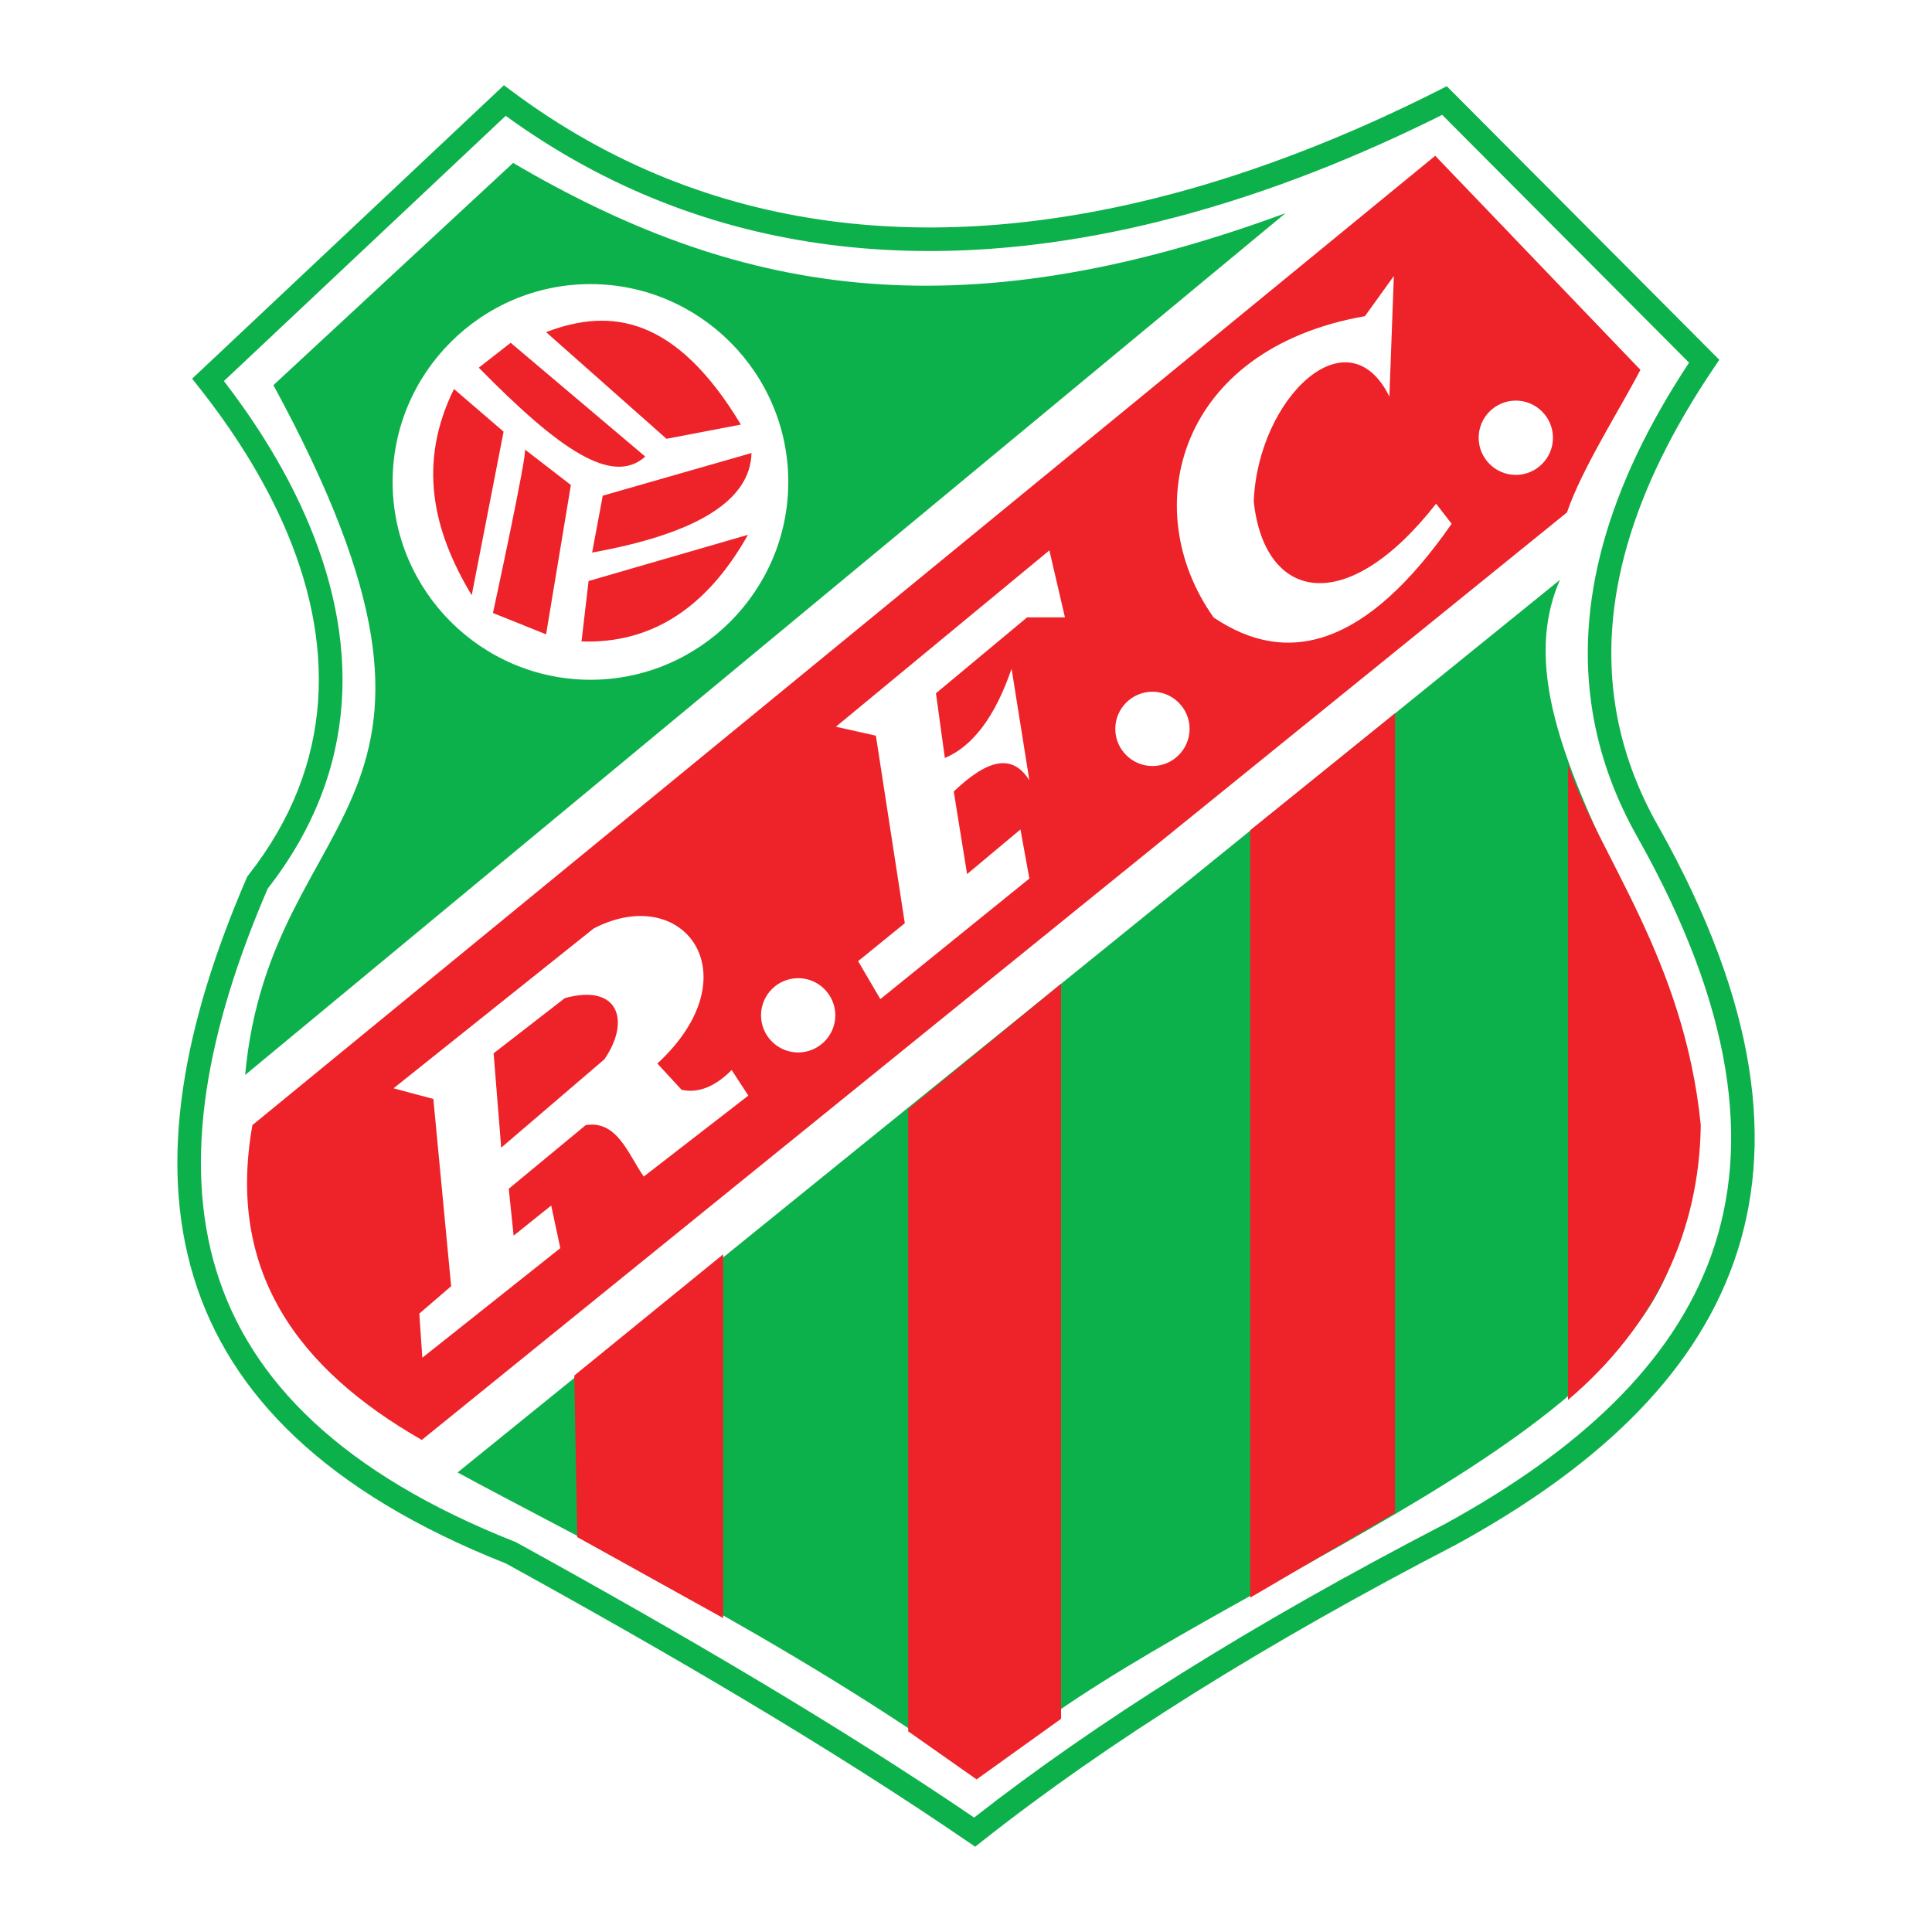 <?xml version="1.0" encoding="utf-8"?>
<!-- Generator: Adobe Illustrator 13.0.0, SVG Export Plug-In . SVG Version: 6.00 Build 14948)  -->
<!DOCTYPE svg PUBLIC "-//W3C//DTD SVG 1.0//EN" "http://www.w3.org/TR/2001/REC-SVG-20010904/DTD/svg10.dtd">
<svg version="1.0" id="Layer_1" xmlns="http://www.w3.org/2000/svg" xmlns:xlink="http://www.w3.org/1999/xlink" x="0px" y="0px"
	 width="192.756px" height="192.756px" viewBox="0 0 192.756 192.756" enable-background="new 0 0 192.756 192.756"
	 xml:space="preserve">
<g>
	<polygon fill-rule="evenodd" clip-rule="evenodd" fill="#FFFFFF" points="0,0 192.756,0 192.756,192.756 0,192.756 0,0 	"/>
	<path fill="#0DB14B" d="M19.953,37.043L49.56,9.179l0.717-0.675l0.788,0.588c19.73,14.729,42.8,16.371,65.792,10.273
		c4.486-1.19,8.975-2.676,13.438-4.419c4.471-1.745,8.908-3.744,13.289-5.957l-0.001-0.002l0.004-0.001l0.757-0.388l0.605,0.608
		l25.906,26.007l0.682,0.684l-0.539,0.798c-8.264,12.225-11.525,23.568-9.783,34.03c0.337,2.027,0.861,4.021,1.57,5.979
		c0.709,1.956,1.604,3.881,2.685,5.778c-0.053-0.087-0.159-0.264,0.009,0.016l0.005,0.006c0.002,0.004,0.004,0.008,0.007,0.013
		l0.003,0.003l0.001,0.001c0,0,0,0,0,0l0,0c0.001,0.001,0.001,0.001,0,0l0.002,0.003c9.85,17.561,11.61,31.711,7.489,43.381
		c-4.117,11.658-14.076,20.732-27.686,28.191l-0.027,0.014c-9.525,4.936-18.236,9.873-26.133,14.816
		c-7.86,4.918-14.917,9.848-21.169,14.787l-0.677,0.535l-0.714-0.488c-6.776-4.639-14.106-9.27-21.837-13.896
		c-7.698-4.605-15.838-9.232-24.254-13.869c-17.965-7.111-27.598-16.883-31.169-28.592c-3.559-11.674-1.034-25.174,5.293-39.815
		l0.061-0.141l0.096-0.121c8.754-11.121,8.675-23.45,3.435-35.191c-1.026-2.301-2.257-4.589-3.662-6.85
		c-1.395-2.243-2.973-4.468-4.707-6.66l-0.001-0.001l-0.667-0.844L19.953,37.043L19.953,37.043z M50.454,11.556L22.34,38.016
		c1.511,1.963,2.915,3.977,4.193,6.033c1.452,2.335,2.731,4.718,3.809,7.133c5.566,12.471,5.649,25.587-3.63,37.469
		c-6.074,14.1-8.512,27.026-5.144,38.075c3.364,11.033,12.581,20.291,29.844,27.111l0.058,0.023l0.075,0.041
		c8.417,4.637,16.598,9.287,24.4,13.955c7.52,4.5,14.648,8.994,21.243,13.482c6.122-4.791,13.026-9.592,20.712-14.402
		c7.928-4.961,16.685-9.926,26.271-14.893l0,0c13.124-7.193,22.701-15.869,26.603-26.916c3.897-11.035,2.161-24.545-7.323-41.455
		l0.001-0.001c-0.001-0.001-0.002-0.002-0.002-0.004l0,0c-1.153-2.02-2.108-4.075-2.866-6.166c-0.761-2.1-1.321-4.231-1.682-6.393
		c-1.806-10.847,1.4-22.489,9.615-34.925L143.888,11.46c-4.209,2.1-8.463,4.001-12.739,5.671c-4.539,1.772-9.113,3.286-13.695,4.501
		C94.111,27.823,70.659,26.23,50.454,11.556L50.454,11.556z"/>
	<path fill-rule="evenodd" clip-rule="evenodd" fill="#0DB14B" d="M27.277,38.426L51.19,16.257
		c21.939,12.853,43.779,17.272,77.065,5.012L24.457,107.25C26.986,79.696,50.541,81.23,27.277,38.426L27.277,38.426z"/>
	<path fill-rule="evenodd" clip-rule="evenodd" fill="#FFFFFF" d="M58.909,28.344c10.872,0,19.738,8.867,19.738,19.738
		c0,10.871-8.867,19.738-19.738,19.738c-10.871,0-19.738-8.867-19.738-19.738C39.171,37.211,48.038,28.344,58.909,28.344
		L58.909,28.344z"/>
	<path fill-rule="evenodd" clip-rule="evenodd" fill="#EE2229" d="M54.483,33.137l12.014,10.642l7.42-1.419
		C67.439,31.598,60.959,30.653,54.483,33.137L54.483,33.137z"/>
	<path fill-rule="evenodd" clip-rule="evenodd" fill="#EE2229" d="M45.296,38.812l4.947,4.257l-3.18,16.317
		C43.175,52.941,41.644,46.202,45.296,38.812L45.296,38.812z"/>
	<path fill-rule="evenodd" clip-rule="evenodd" fill="#EE2229" d="M52.363,44.843l4.594,3.547l-2.474,14.898l-5.301-2.128
		C49.183,61.16,52.717,44.843,52.363,44.843L52.363,44.843z"/>
	<path fill-rule="evenodd" clip-rule="evenodd" fill="#EE2229" d="M60.137,49.454l-1.06,5.675
		c10.482-1.892,15.783-5.203,15.901-9.932L60.137,49.454L60.137,49.454z"/>
	<path fill-rule="evenodd" clip-rule="evenodd" fill="#EE2229" d="M58.724,57.968l-0.707,6.03
		c6.949,0.235,12.484-3.312,16.607-10.642L58.724,57.968L58.724,57.968z"/>
	<path fill-rule="evenodd" clip-rule="evenodd" fill="#EE2229" d="M50.95,34.201l-3.18,2.483
		c8.009,8.158,13.309,11.823,16.607,8.869L50.95,34.201L50.95,34.201z"/>
	<path fill-rule="evenodd" clip-rule="evenodd" fill="#EE2229" d="M25.184,112.252l118.009-96.71l20.471,21.357
		c-2.021,3.896-5.868,9.906-7.325,14.224L42.082,143.662C29.706,136.576,22.576,126.857,25.184,112.252L25.184,112.252z"/>
	<path fill-rule="evenodd" clip-rule="evenodd" fill="#0DB14B" d="M45.655,146.906l109.982-89.054
		c-8.199,18.739,22.03,42.687,11.238,67.697c-6.689,20.553-51.512,34.654-69.441,51.58
		C78.836,163.695,56.225,152.682,45.655,146.906L45.655,146.906z"/>
	<polygon fill-rule="evenodd" clip-rule="evenodd" fill="#EE2229" points="57.298,137.236 72.147,125.146 72.146,161.434 
		57.593,153.355 57.298,137.236 	"/>
	<polygon fill-rule="evenodd" clip-rule="evenodd" fill="#EE2229" points="90.611,110.641 90.611,172.736 97.435,177.531 
		105.863,171.486 105.863,98.148 90.611,110.641 	"/>
	<polygon fill-rule="evenodd" clip-rule="evenodd" fill="#EE2229" points="124.729,82.836 124.729,159.398 139.18,150.936 
		139.18,71.171 124.729,82.836 	"/>
	<path fill-rule="evenodd" clip-rule="evenodd" fill="#EE2229" d="M156.439,76.288v63.386c8.696-7.389,13.111-16.811,13.246-27.422
		C168.039,95.728,159.542,85.393,156.439,76.288L156.439,76.288z"/>
	<path fill-rule="evenodd" clip-rule="evenodd" fill="#FFFFFF" d="M39.263,108.58l19.969-15.946
		c8.976-4.657,15.935,4.618,6.354,13.475l2.42,2.623c1.664,0.355,3.328-0.303,4.992-1.975l1.664,2.549l-10.438,8.082
		c-1.567-2.271-2.665-5.645-5.789-5.133l-7.675,6.348l0.484,4.678l3.751-3.006l0.908,4.252l-13.766,10.934l-0.303-4.404l3.177-2.732
		l-1.775-18.68L39.263,108.58L39.263,108.58z M79.633,97.592c2.042,0,3.707,1.664,3.707,3.707c0,2.041-1.665,3.705-3.707,3.705
		c-2.041,0-3.706-1.664-3.706-3.705C75.927,99.256,77.592,97.592,79.633,97.592L79.633,97.592z M114.979,69.014
		c2.041,0,3.706,1.665,3.706,3.706s-1.665,3.707-3.706,3.707c-2.042,0-3.706-1.665-3.706-3.707S112.937,69.014,114.979,69.014
		L114.979,69.014z M151.232,39.968c2.042,0,3.707,1.665,3.707,3.707c0,2.041-1.665,3.706-3.707,3.706
		c-2.041,0-3.706-1.665-3.706-3.706C147.526,41.633,149.191,39.968,151.232,39.968L151.232,39.968z M50.004,114.504l-0.756-9.416
		l7.11-5.508c5.472-1.494,6.53,2.395,3.933,6.115L50.004,114.504L50.004,114.504z M83.396,72.507l21.301-17.596l1.553,6.682h-3.772
		l-9.097,7.574l0.888,6.458c2.81-1.188,5.029-4.157,6.656-8.91l1.775,11.137c-1.683-2.654-4.087-2.171-7.544,1.114l1.331,8.242
		l5.325-4.455l0.888,4.9L87.833,99.682l-2.219-3.787l4.659-3.786l-2.885-18.71L83.396,72.507L83.396,72.507z M139.064,27.535
		l-2.885,4.009c-18.609,3.253-22.822,19.201-15.087,30.07c7.358,4.956,15.198,2.914,23.74-9.355l-1.553-2.005
		c-8.986,11.474-17.121,9.692-18.194-0.223c0.407-10.286,9.358-18.9,13.535-10.468L139.064,27.535L139.064,27.535z"/>
</g>
</svg>
